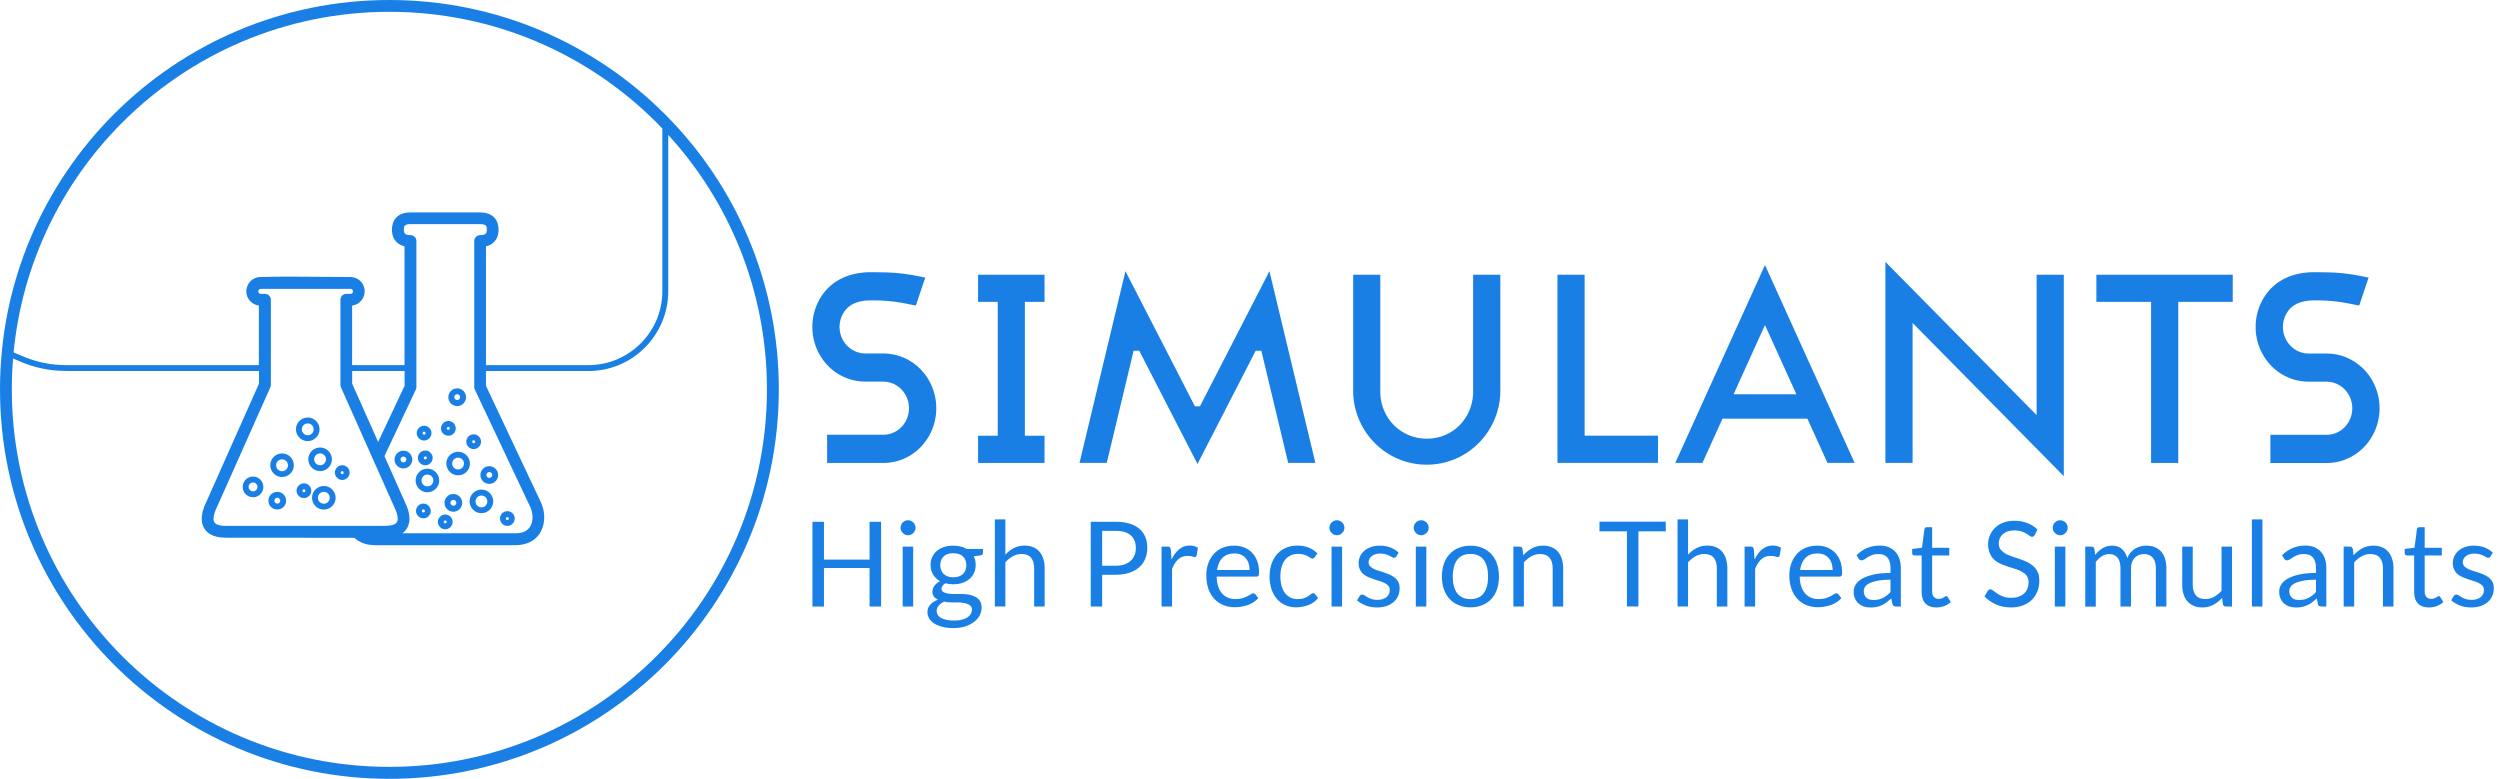 <svg width="321" height="100" viewBox="0 0 321 100" fill="none" xmlns="http://www.w3.org/2000/svg">
<path fill-rule="evenodd" clip-rule="evenodd" d="M39.241 69.044H29.044C27.223 69.044 26.373 68.361 26.047 67.466C25.744 66.639 25.971 65.698 26.244 65L33.255 49.256V47.633H8.604C7.504 47.633 6.472 47.534 5.463 47.329C4.454 47.124 3.467 46.806 2.458 46.366L1.677 46.032C1.571 47.337 1.517 48.657 1.517 49.992C1.517 63.376 6.942 75.501 15.713 84.272C24.484 93.042 36.608 98.467 49.992 98.467C63.376 98.467 75.501 93.042 84.272 84.272C93.05 75.508 98.475 63.384 98.475 50C98.475 37.405 93.672 25.941 85.804 17.322V37.398C85.804 40.22 84.651 42.777 82.8 44.636C80.941 46.495 78.384 47.64 75.561 47.64H62.398V49.537L69.454 64.499C69.719 65.068 69.879 65.743 69.879 66.419C69.879 67.041 69.75 67.671 69.454 68.232C69.15 68.816 68.672 69.309 67.989 69.628C67.489 69.863 66.889 70 66.176 70H48.164C47.534 70 46.988 69.894 46.525 69.704C46.123 69.537 45.789 69.317 45.508 69.052H39.241V69.044ZM33.24 46.882H8.604C7.542 46.882 6.563 46.791 5.615 46.593C4.659 46.396 3.725 46.093 2.754 45.675L1.745 45.243C2.86 33.756 7.989 23.437 15.713 15.721C24.492 6.95 36.608 1.517 50 1.517C63.384 1.517 75.508 6.942 84.279 15.713C84.537 15.971 84.795 16.237 85.046 16.502V37.398C85.046 40.008 83.983 42.382 82.261 44.097C80.546 45.812 78.171 46.882 75.561 46.882H62.398V31.631C62.792 31.54 63.111 31.373 63.353 31.146C63.839 30.706 64.014 30.114 64.014 29.492C64.014 28.93 63.877 28.384 63.483 27.959C63.096 27.542 62.511 27.276 61.631 27.276H52.709C51.828 27.276 51.244 27.542 50.857 27.959C50.463 28.392 50.326 28.93 50.326 29.492C50.326 30.114 50.508 30.713 50.986 31.146C51.229 31.366 51.548 31.533 51.942 31.631V46.882H45.212V39.234C45.653 39.181 46.039 38.976 46.32 38.672C46.639 38.338 46.828 37.891 46.828 37.405C46.828 36.92 46.639 36.472 46.32 36.138C46.024 35.827 45.615 35.615 45.159 35.577C45.121 35.569 45.083 35.569 45.045 35.569C43.765 35.569 42.47 35.557 41.171 35.545H41.171C38.56 35.522 35.932 35.498 33.369 35.569C32.876 35.592 32.443 35.812 32.132 36.138C31.813 36.472 31.624 36.92 31.624 37.405C31.624 37.891 31.813 38.338 32.132 38.672C32.42 38.976 32.807 39.181 33.24 39.234V46.882ZM45.22 47.64H51.95V49.537L48.551 56.745L45.22 49.264V47.64ZM50 0C63.809 0 76.305 5.599 85.357 14.643C94.408 23.687 100 36.191 100 50C100 63.809 94.401 76.305 85.357 85.357C76.313 94.401 63.809 100 50 100C36.191 100 23.695 94.401 14.643 85.357C5.599 76.313 0 63.809 0 50C0 36.191 5.599 23.695 14.643 14.643C23.687 5.599 36.191 0 50 0ZM65.144 65.63C65.402 65.63 65.645 65.736 65.812 65.91C65.986 66.085 66.093 66.32 66.093 66.578C66.093 66.836 65.986 67.079 65.812 67.246C65.637 67.42 65.402 67.526 65.144 67.526C64.879 67.526 64.643 67.42 64.477 67.246C64.302 67.071 64.196 66.836 64.196 66.578C64.196 66.32 64.302 66.077 64.477 65.91C64.643 65.736 64.886 65.63 65.144 65.63ZM65.281 66.449C65.319 66.487 65.334 66.533 65.334 66.586C65.334 66.639 65.311 66.684 65.281 66.722C65.25 66.753 65.197 66.775 65.144 66.775C65.091 66.775 65.046 66.753 65.008 66.722C64.97 66.684 64.954 66.639 64.954 66.586C64.954 66.533 64.977 66.487 65.008 66.449C65.038 66.411 65.091 66.396 65.144 66.396C65.197 66.388 65.243 66.411 65.281 66.449ZM57.17 66.062C57.428 66.062 57.671 66.168 57.838 66.343C58.012 66.517 58.118 66.753 58.118 67.011C58.118 67.276 58.012 67.511 57.838 67.678C57.663 67.853 57.428 67.959 57.17 67.959C56.912 67.959 56.669 67.853 56.502 67.678C56.328 67.504 56.221 67.269 56.221 67.011C56.221 66.753 56.328 66.51 56.502 66.343C56.677 66.168 56.912 66.062 57.17 66.062ZM57.306 66.874C57.344 66.912 57.36 66.957 57.36 67.011C57.36 67.064 57.337 67.109 57.306 67.147C57.269 67.185 57.223 67.2 57.17 67.2C57.117 67.2 57.071 67.177 57.033 67.147C56.995 67.109 56.98 67.064 56.98 67.011C56.98 66.957 57.003 66.912 57.033 66.874C57.071 66.844 57.117 66.821 57.17 66.821C57.223 66.821 57.269 66.844 57.306 66.874ZM54.363 64.659C54.621 64.659 54.863 64.765 55.03 64.939C55.205 65.114 55.311 65.349 55.311 65.607C55.311 65.873 55.205 66.108 55.03 66.275C54.856 66.449 54.621 66.555 54.363 66.555C54.097 66.555 53.862 66.449 53.695 66.275C53.52 66.1 53.414 65.865 53.414 65.607C53.414 65.349 53.52 65.106 53.695 64.939C53.862 64.765 54.097 64.659 54.363 64.659ZM54.499 65.47C54.537 65.501 54.552 65.554 54.552 65.607C54.552 65.66 54.53 65.706 54.499 65.743C54.461 65.781 54.416 65.797 54.363 65.797C54.309 65.797 54.264 65.774 54.226 65.743C54.196 65.713 54.173 65.66 54.173 65.607C54.173 65.554 54.196 65.508 54.226 65.47C54.264 65.432 54.309 65.417 54.363 65.417C54.416 65.417 54.461 65.432 54.499 65.47ZM54.605 57.845C54.863 57.845 55.106 57.951 55.273 58.126C55.448 58.3 55.554 58.536 55.554 58.794C55.554 59.052 55.448 59.294 55.273 59.461C55.099 59.636 54.863 59.742 54.605 59.742C54.34 59.742 54.105 59.636 53.938 59.461C53.763 59.287 53.657 59.052 53.657 58.794C53.657 58.536 53.763 58.293 53.938 58.126C54.105 57.951 54.347 57.845 54.605 57.845ZM54.742 58.657C54.78 58.687 54.795 58.74 54.795 58.794C54.795 58.847 54.772 58.892 54.742 58.93C54.704 58.968 54.659 58.983 54.605 58.983C54.552 58.983 54.507 58.961 54.469 58.93C54.431 58.9 54.416 58.847 54.416 58.794C54.416 58.74 54.438 58.695 54.469 58.657C54.507 58.619 54.552 58.604 54.605 58.604C54.659 58.604 54.704 58.619 54.742 58.657ZM60.819 55.766C61.077 55.766 61.32 55.873 61.487 56.047C61.662 56.221 61.768 56.457 61.768 56.715C61.768 56.973 61.662 57.215 61.487 57.382C61.313 57.557 61.077 57.663 60.819 57.663C60.554 57.663 60.319 57.557 60.152 57.382C59.977 57.208 59.871 56.973 59.871 56.715C59.871 56.457 59.977 56.214 60.152 56.047C60.319 55.873 60.554 55.766 60.819 55.766ZM60.956 56.578C60.994 56.616 61.009 56.662 61.009 56.715C61.009 56.768 60.986 56.813 60.956 56.851C60.918 56.882 60.873 56.904 60.819 56.904C60.766 56.904 60.721 56.882 60.683 56.851C60.645 56.813 60.63 56.768 60.63 56.715C60.63 56.662 60.653 56.616 60.683 56.578C60.721 56.54 60.766 56.525 60.819 56.525C60.873 56.525 60.918 56.548 60.956 56.578ZM57.572 54.052C57.83 54.052 58.073 54.158 58.24 54.332C58.414 54.507 58.52 54.742 58.52 55C58.52 55.266 58.414 55.501 58.24 55.668C58.065 55.842 57.83 55.948 57.572 55.948C57.314 55.948 57.071 55.842 56.904 55.668C56.73 55.493 56.624 55.258 56.624 55C56.624 54.742 56.73 54.499 56.904 54.332C57.071 54.158 57.306 54.052 57.572 54.052ZM57.701 54.871C57.731 54.909 57.754 54.955 57.754 55.008C57.754 55.061 57.731 55.106 57.701 55.144C57.663 55.182 57.618 55.197 57.565 55.197C57.511 55.197 57.466 55.175 57.428 55.144C57.39 55.106 57.375 55.061 57.375 55.008C57.375 54.955 57.398 54.909 57.428 54.871C57.466 54.841 57.511 54.818 57.565 54.818C57.618 54.81 57.671 54.833 57.701 54.871ZM54.454 54.666C54.712 54.666 54.955 54.772 55.121 54.947C55.296 55.121 55.402 55.357 55.402 55.614C55.402 55.88 55.296 56.115 55.121 56.282C54.947 56.457 54.712 56.563 54.454 56.563C54.188 56.563 53.953 56.457 53.786 56.282C53.611 56.108 53.505 55.873 53.505 55.614C53.505 55.357 53.611 55.114 53.786 54.947C53.953 54.772 54.188 54.666 54.454 54.666ZM54.59 55.478C54.628 55.508 54.643 55.561 54.643 55.614C54.643 55.668 54.621 55.713 54.59 55.751C54.56 55.789 54.507 55.804 54.454 55.804C54.401 55.804 54.355 55.782 54.317 55.751C54.279 55.713 54.264 55.668 54.264 55.614C54.264 55.561 54.287 55.516 54.317 55.478C54.347 55.44 54.401 55.425 54.454 55.425C54.507 55.425 54.552 55.448 54.59 55.478ZM51.798 57.868C52.109 57.868 52.398 57.997 52.602 58.202C52.807 58.407 52.936 58.695 52.936 59.006C52.936 59.317 52.807 59.605 52.602 59.81C52.398 60.015 52.109 60.144 51.798 60.144C51.487 60.144 51.199 60.015 50.994 59.81C50.789 59.605 50.66 59.317 50.66 59.006C50.66 58.695 50.789 58.407 50.994 58.202C51.199 57.997 51.48 57.868 51.798 57.868ZM52.064 58.733C52.132 58.801 52.178 58.9 52.178 58.998C52.178 59.105 52.132 59.196 52.064 59.264C51.995 59.332 51.897 59.378 51.798 59.378C51.692 59.378 51.601 59.332 51.533 59.264C51.464 59.196 51.419 59.097 51.419 58.998C51.419 58.892 51.464 58.801 51.533 58.733C51.601 58.665 51.7 58.619 51.798 58.619C51.897 58.627 51.995 58.665 52.064 58.733ZM62.822 59.856C63.133 59.856 63.422 59.985 63.627 60.19C63.831 60.395 63.961 60.683 63.961 60.994C63.961 61.305 63.831 61.593 63.627 61.798C63.422 62.003 63.133 62.132 62.822 62.132C62.511 62.132 62.223 62.003 62.018 61.798C61.813 61.593 61.684 61.305 61.684 60.994C61.684 60.683 61.813 60.395 62.018 60.19C62.223 59.977 62.511 59.856 62.822 59.856ZM63.096 60.721C63.164 60.789 63.209 60.888 63.209 60.986C63.209 61.093 63.164 61.184 63.096 61.252C63.027 61.32 62.929 61.366 62.83 61.366C62.724 61.366 62.633 61.32 62.565 61.252C62.496 61.184 62.451 61.085 62.451 60.986C62.451 60.88 62.496 60.789 62.565 60.721C62.633 60.653 62.731 60.607 62.83 60.607C62.929 60.614 63.027 60.653 63.096 60.721ZM58.209 63.429C58.52 63.429 58.809 63.558 59.014 63.763C59.218 63.968 59.347 64.256 59.347 64.567C59.347 64.879 59.218 65.167 59.014 65.372C58.809 65.577 58.52 65.706 58.209 65.706C57.898 65.706 57.61 65.577 57.405 65.372C57.2 65.167 57.071 64.879 57.071 64.567C57.071 64.256 57.2 63.968 57.405 63.763C57.61 63.551 57.898 63.429 58.209 63.429ZM58.483 64.294C58.551 64.363 58.596 64.461 58.596 64.56C58.596 64.666 58.551 64.757 58.483 64.826C58.414 64.894 58.316 64.939 58.217 64.939C58.111 64.939 58.02 64.894 57.951 64.826C57.883 64.757 57.838 64.659 57.838 64.56C57.838 64.454 57.883 64.363 57.951 64.294C58.02 64.226 58.118 64.181 58.217 64.181C58.316 64.188 58.414 64.226 58.483 64.294ZM58.703 49.863C59.014 49.863 59.302 49.992 59.507 50.197C59.712 50.402 59.841 50.69 59.841 51.002C59.841 51.313 59.712 51.601 59.507 51.806C59.302 52.011 59.014 52.14 58.703 52.14C58.392 52.14 58.103 52.011 57.898 51.806C57.694 51.601 57.565 51.313 57.565 51.002C57.565 50.69 57.694 50.402 57.898 50.197C58.103 49.992 58.384 49.863 58.703 49.863ZM58.968 50.728C59.036 50.797 59.082 50.895 59.082 50.994C59.082 51.1 59.036 51.191 58.968 51.26C58.9 51.328 58.801 51.373 58.703 51.373C58.596 51.373 58.505 51.328 58.437 51.26C58.369 51.191 58.323 51.093 58.323 50.994C58.323 50.888 58.369 50.797 58.437 50.728C58.505 50.66 58.604 50.614 58.703 50.614C58.801 50.622 58.9 50.66 58.968 50.728ZM61.813 62.86C62.231 62.86 62.61 63.027 62.883 63.308C63.156 63.581 63.331 63.961 63.331 64.378C63.331 64.795 63.164 65.174 62.883 65.448C62.61 65.721 62.231 65.895 61.813 65.895C61.396 65.895 61.017 65.728 60.743 65.448C60.47 65.174 60.296 64.795 60.296 64.378C60.296 63.961 60.463 63.581 60.743 63.308C61.017 63.035 61.396 62.86 61.813 62.86ZM62.352 63.847C62.489 63.983 62.572 64.173 62.572 64.385C62.572 64.598 62.489 64.787 62.352 64.924C62.215 65.061 62.026 65.144 61.813 65.144C61.601 65.144 61.411 65.061 61.275 64.924C61.138 64.787 61.055 64.598 61.055 64.385C61.055 64.173 61.138 63.983 61.275 63.847C61.411 63.71 61.601 63.627 61.813 63.627C62.026 63.619 62.215 63.71 62.352 63.847ZM54.879 60.175C55.296 60.175 55.675 60.341 55.948 60.622C56.221 60.895 56.396 61.275 56.396 61.692C56.396 62.109 56.229 62.489 55.948 62.762C55.675 63.035 55.296 63.209 54.879 63.209C54.461 63.209 54.082 63.042 53.809 62.762C53.536 62.489 53.361 62.109 53.361 61.692C53.361 61.275 53.528 60.895 53.809 60.622C54.082 60.349 54.461 60.175 54.879 60.175ZM55.417 61.153C55.554 61.29 55.637 61.48 55.637 61.692C55.637 61.904 55.554 62.094 55.417 62.231C55.281 62.367 55.091 62.451 54.879 62.451C54.666 62.451 54.477 62.367 54.34 62.231C54.203 62.094 54.12 61.904 54.12 61.692C54.12 61.48 54.203 61.29 54.34 61.153C54.477 61.017 54.666 60.933 54.879 60.933C55.091 60.933 55.281 61.017 55.417 61.153ZM58.824 58.005C59.241 58.005 59.621 58.172 59.894 58.452C60.167 58.725 60.341 59.105 60.341 59.522C60.341 59.939 60.175 60.319 59.894 60.592C59.621 60.865 59.241 61.032 58.824 61.032C58.407 61.032 58.027 60.865 57.754 60.584C57.481 60.311 57.306 59.932 57.306 59.514C57.306 59.097 57.473 58.718 57.754 58.445C58.027 58.179 58.407 58.005 58.824 58.005ZM59.355 58.983C59.492 59.12 59.575 59.309 59.575 59.522C59.575 59.734 59.492 59.924 59.355 60.061C59.218 60.197 59.029 60.281 58.816 60.281C58.604 60.281 58.414 60.197 58.278 60.061C58.141 59.924 58.058 59.734 58.058 59.522C58.058 59.309 58.141 59.12 58.278 58.983C58.414 58.847 58.604 58.763 58.816 58.763C59.029 58.763 59.218 58.847 59.355 58.983ZM41.578 62.398C41.995 62.398 42.375 62.565 42.648 62.845C42.921 63.118 43.096 63.498 43.096 63.915C43.096 64.332 42.929 64.712 42.648 64.985C42.375 65.258 41.995 65.432 41.578 65.432C41.161 65.432 40.782 65.266 40.508 64.985C40.235 64.712 40.061 64.332 40.061 63.915C40.061 63.498 40.228 63.118 40.508 62.845C40.789 62.572 41.161 62.398 41.578 62.398ZM42.117 63.376C42.253 63.513 42.337 63.703 42.337 63.915C42.337 64.127 42.253 64.317 42.117 64.454C41.98 64.59 41.791 64.674 41.578 64.674C41.366 64.674 41.176 64.59 41.039 64.454C40.903 64.317 40.819 64.127 40.819 63.915C40.819 63.703 40.903 63.513 41.039 63.376C41.176 63.24 41.366 63.156 41.578 63.156C41.791 63.156 41.98 63.24 42.117 63.376ZM39.021 62.056C39.279 62.056 39.522 62.162 39.689 62.337C39.863 62.511 39.97 62.747 39.97 63.005C39.97 63.27 39.863 63.505 39.689 63.672C39.514 63.847 39.279 63.953 39.021 63.953C38.763 63.953 38.52 63.847 38.353 63.672C38.179 63.498 38.073 63.263 38.073 63.005C38.073 62.747 38.179 62.504 38.353 62.337C38.528 62.162 38.763 62.056 39.021 62.056ZM39.158 62.876C39.196 62.913 39.211 62.959 39.211 63.012C39.211 63.065 39.188 63.111 39.158 63.149C39.127 63.187 39.074 63.202 39.021 63.202C38.968 63.202 38.923 63.179 38.885 63.149C38.847 63.111 38.831 63.065 38.831 63.012C38.831 62.959 38.854 62.913 38.885 62.876C38.915 62.845 38.968 62.822 39.021 62.822C39.074 62.815 39.127 62.838 39.158 62.876ZM35.599 63.149C35.91 63.149 36.199 63.278 36.404 63.483C36.608 63.687 36.737 63.976 36.737 64.287C36.737 64.598 36.608 64.886 36.404 65.091C36.199 65.296 35.91 65.425 35.599 65.425C35.288 65.425 35 65.296 34.795 65.091C34.59 64.886 34.461 64.598 34.461 64.287C34.461 63.976 34.59 63.687 34.795 63.483C35.008 63.278 35.288 63.149 35.599 63.149ZM35.873 64.021C35.941 64.09 35.986 64.188 35.986 64.287C35.986 64.393 35.941 64.484 35.873 64.552C35.804 64.621 35.706 64.666 35.607 64.666C35.501 64.666 35.41 64.621 35.341 64.552C35.273 64.484 35.228 64.385 35.228 64.287C35.228 64.181 35.273 64.09 35.341 64.021C35.41 63.953 35.508 63.907 35.607 63.907C35.706 63.907 35.804 63.953 35.873 64.021ZM32.489 61.191C32.853 61.191 33.187 61.343 33.429 61.578C33.672 61.821 33.816 62.155 33.816 62.519C33.816 62.883 33.665 63.217 33.429 63.46C33.187 63.703 32.86 63.847 32.489 63.847C32.124 63.847 31.791 63.695 31.548 63.46C31.305 63.217 31.161 62.891 31.161 62.519C31.161 62.155 31.313 61.821 31.548 61.578L31.57 61.555C31.813 61.328 32.132 61.191 32.489 61.191ZM32.891 62.117C32.989 62.215 33.058 62.36 33.058 62.519C33.058 62.678 32.997 62.822 32.891 62.921C32.785 63.027 32.648 63.088 32.489 63.088C32.329 63.088 32.193 63.027 32.087 62.921C31.98 62.815 31.92 62.678 31.92 62.519C31.92 62.36 31.98 62.223 32.087 62.117L32.102 62.102C32.2 62.011 32.337 61.95 32.489 61.95C32.648 61.95 32.785 62.011 32.891 62.117ZM36.214 58.217C36.631 58.217 37.011 58.384 37.284 58.665C37.557 58.938 37.731 59.317 37.731 59.734C37.731 60.152 37.565 60.531 37.284 60.804C37.011 61.077 36.631 61.252 36.214 61.252C35.797 61.252 35.417 61.085 35.144 60.804C34.871 60.531 34.697 60.152 34.697 59.734C34.697 59.317 34.863 58.938 35.144 58.665C35.417 58.392 35.797 58.217 36.214 58.217ZM36.753 59.203C36.889 59.34 36.973 59.53 36.973 59.742C36.973 59.955 36.889 60.144 36.753 60.281C36.616 60.417 36.426 60.501 36.214 60.501C36.002 60.501 35.812 60.417 35.675 60.281C35.539 60.144 35.455 59.955 35.455 59.742C35.455 59.53 35.539 59.34 35.675 59.203C35.812 59.067 36.002 58.983 36.214 58.983C36.426 58.976 36.616 59.067 36.753 59.203ZM41.1 57.458C41.517 57.458 41.897 57.625 42.17 57.906C42.443 58.179 42.618 58.558 42.618 58.976C42.618 59.393 42.451 59.772 42.17 60.045C41.897 60.319 41.517 60.493 41.1 60.493C40.683 60.493 40.303 60.326 40.03 60.045C39.757 59.772 39.583 59.393 39.583 58.976C39.583 58.558 39.75 58.179 40.03 57.906C40.303 57.625 40.683 57.458 41.1 57.458ZM41.639 58.437C41.775 58.574 41.859 58.763 41.859 58.976C41.859 59.188 41.775 59.378 41.639 59.514C41.502 59.651 41.313 59.734 41.1 59.734C40.888 59.734 40.698 59.651 40.561 59.514C40.425 59.378 40.341 59.188 40.341 58.976C40.341 58.763 40.425 58.574 40.561 58.437C40.698 58.3 40.888 58.217 41.1 58.217C41.313 58.217 41.502 58.3 41.639 58.437ZM39.514 53.604C39.932 53.604 40.311 53.771 40.584 54.052C40.857 54.325 41.032 54.704 41.032 55.121C41.032 55.539 40.865 55.918 40.584 56.191C40.311 56.464 39.932 56.639 39.514 56.639C39.097 56.639 38.718 56.472 38.445 56.191C38.172 55.918 37.997 55.539 37.997 55.121C37.997 54.704 38.164 54.325 38.445 54.052C38.718 53.778 39.097 53.604 39.514 53.604ZM40.053 54.59C40.19 54.727 40.273 54.916 40.273 55.129C40.273 55.341 40.19 55.531 40.053 55.668C39.916 55.804 39.727 55.888 39.514 55.888C39.302 55.888 39.112 55.804 38.976 55.668C38.839 55.531 38.756 55.341 38.756 55.129C38.756 54.916 38.839 54.727 38.976 54.59C39.112 54.454 39.302 54.37 39.514 54.37C39.727 54.363 39.916 54.454 40.053 54.59ZM43.945 59.734C44.203 59.734 44.446 59.841 44.613 60.015C44.788 60.19 44.894 60.425 44.894 60.683C44.894 60.948 44.788 61.184 44.613 61.35C44.438 61.525 44.203 61.631 43.945 61.631C43.68 61.631 43.445 61.525 43.278 61.35C43.103 61.176 42.997 60.941 42.997 60.683C42.997 60.425 43.103 60.182 43.278 60.015C43.445 59.841 43.68 59.734 43.945 59.734ZM44.074 60.554C44.105 60.592 44.127 60.637 44.127 60.69C44.127 60.743 44.105 60.789 44.074 60.827C44.036 60.865 43.991 60.88 43.938 60.88C43.885 60.88 43.839 60.857 43.801 60.827C43.763 60.797 43.748 60.743 43.748 60.69C43.748 60.637 43.771 60.592 43.801 60.554C43.839 60.523 43.885 60.501 43.938 60.501C43.998 60.493 44.044 60.516 44.074 60.554ZM49.363 58.566L53.369 50.076C53.429 49.97 53.467 49.841 53.467 49.704V30.948C53.467 30.531 53.126 30.19 52.709 30.19C52.344 30.19 52.124 30.121 52.011 30.015C51.897 29.909 51.851 29.712 51.851 29.484C51.851 29.264 51.882 29.074 51.98 28.968C52.087 28.854 52.306 28.778 52.716 28.778H61.646C62.048 28.778 62.276 28.854 62.382 28.968C62.473 29.067 62.511 29.264 62.511 29.484C62.511 29.712 62.466 29.909 62.352 30.015C62.231 30.121 62.011 30.19 61.654 30.19C61.237 30.19 60.895 30.531 60.895 30.948V49.697C60.895 49.803 60.918 49.916 60.971 50.023L68.103 65.136C68.278 65.508 68.376 65.956 68.376 66.411C68.376 66.806 68.3 67.193 68.126 67.519C67.967 67.822 67.716 68.08 67.36 68.247C67.056 68.391 66.677 68.475 66.199 68.475H51.669C52.048 68.202 52.284 67.86 52.428 67.466C52.731 66.639 52.504 65.698 52.231 65L49.363 58.566ZM29.044 67.526C28.02 67.526 27.595 67.276 27.473 66.95C27.329 66.563 27.481 65.994 27.655 65.561L34.712 49.727C34.757 49.628 34.78 49.522 34.78 49.416V38.49C34.78 38.073 34.438 37.731 34.021 37.731H33.437C33.361 37.724 33.3 37.686 33.247 37.633C33.194 37.58 33.164 37.496 33.164 37.413C33.164 37.322 33.194 37.246 33.247 37.193C33.3 37.14 33.361 37.102 33.437 37.094H45.053C45.129 37.102 45.19 37.14 45.243 37.193C45.296 37.246 45.326 37.329 45.326 37.413C45.326 37.504 45.296 37.58 45.243 37.633C45.19 37.686 45.129 37.724 45.053 37.731H44.469C44.052 37.731 43.71 38.073 43.71 38.49V49.416C43.71 49.545 43.74 49.674 43.801 49.78L50.827 65.554C51.002 65.994 51.153 66.555 51.009 66.942C50.888 67.269 50.463 67.519 49.438 67.519H29.044V67.526ZM177.231 35.273V50.524C177.352 53.725 179.863 56.328 183.209 56.328C186.555 56.328 189.029 53.725 189.15 50.524V35.273H192.64V50.524C192.443 55.531 188.369 59.666 183.194 59.666C178.02 59.666 173.945 55.531 173.748 50.524V35.273H177.231ZM230.652 50.622L226.624 41.73L222.595 50.622H230.652ZM203.467 35.273V55.941H212.891V59.431H199.977V35.273H203.467ZM242.086 33.627L261.502 53.3V35.273H264.992V61.138L245.577 41.464V59.431H242.086V33.627ZM226.624 34.029L238.133 59.431H234.643L232.071 53.756H221.168L218.596 59.431H215.106L226.624 34.029ZM279.689 38.763V59.439H276.199V38.763H269.173V35.273H286.684V38.763H279.689ZM297.177 34.947C300.038 34.947 301.434 35.061 304.127 35.645L302.921 39.234C300.554 38.748 299.476 38.566 297.17 38.566C295.235 38.566 294.15 39.219 293.566 40.273C292.974 41.328 292.974 42.633 293.566 43.687C294.158 44.742 295.243 45.395 296.419 45.395H298.771C301.183 45.402 303.422 46.737 304.628 48.907C305.842 51.085 305.842 53.763 304.628 55.941C303.46 58.042 301.328 59.363 298.998 59.446H291.517V55.827H298.915C300.023 55.766 301.039 55.129 301.593 54.127C302.185 53.073 302.185 51.768 301.593 50.713C301.001 49.659 299.916 49.006 298.74 49.006H296.388C293.968 48.998 291.737 47.663 290.531 45.493C289.977 44.499 289.674 43.399 289.628 42.291V41.669C289.674 40.562 289.977 39.461 290.531 38.467C291.745 36.282 293.991 34.947 297.177 34.947ZM144.507 34.818L153.429 52.17H154.074L162.997 34.818L168.892 59.431H165.402L161.957 45.038H161.229L153.756 59.575L146.282 45.038H145.554L142.109 59.431H138.611L144.507 34.818ZM131.593 38.763V55.948H134.12V59.439H125.584V55.948H128.111V38.763H125.584V35.273H134.12V38.763H131.593ZM111.1 45.387H113.452C115.865 45.395 118.103 46.73 119.31 48.9C120.523 51.077 120.523 53.756 119.31 55.933C118.141 58.035 116.009 59.355 113.68 59.439H106.199V55.819H113.596C114.704 55.759 115.721 55.121 116.275 54.12C116.866 53.065 116.866 51.76 116.275 50.706C115.683 49.651 114.598 48.998 113.422 48.998H111.07C108.649 48.991 106.419 47.656 105.212 45.486C104.659 44.492 104.355 43.392 104.31 42.284V41.662C104.355 40.554 104.659 39.454 105.212 38.46C106.426 36.282 108.672 34.947 111.851 34.947C114.712 34.947 116.108 35.061 118.801 35.645L117.595 39.234C115.228 38.748 114.15 38.566 111.844 38.566C109.909 38.566 108.824 39.219 108.24 40.273C107.648 41.328 107.648 42.633 108.24 43.687C108.832 44.734 109.924 45.387 111.1 45.387ZM111.654 77.876H113.133V66.995H111.654V71.851H105.797V66.995H104.317V77.876H105.797V72.929H111.654V77.876ZM267.746 70.182V77.876V77.891H269.097V72.155C269.34 71.844 269.598 71.601 269.886 71.419C270.167 71.237 270.478 71.146 270.812 71.146C271.29 71.146 271.646 71.297 271.897 71.601C272.147 71.904 272.268 72.367 272.268 72.982V77.883H273.619V72.982C273.619 72.678 273.665 72.405 273.756 72.177C273.839 71.942 273.96 71.753 274.112 71.601C274.264 71.449 274.446 71.335 274.643 71.259C274.841 71.176 275.053 71.138 275.273 71.138C275.774 71.138 276.153 71.297 276.419 71.608C276.684 71.919 276.813 72.382 276.813 72.982V77.883H278.164V72.982C278.164 72.511 278.103 72.102 277.989 71.737C277.875 71.373 277.709 71.07 277.489 70.819C277.268 70.576 277.003 70.387 276.684 70.258C276.366 70.129 276.001 70.061 275.599 70.061C275.349 70.061 275.099 70.091 274.856 70.152C274.605 70.212 274.378 70.311 274.158 70.44C273.945 70.569 273.748 70.736 273.573 70.941C273.399 71.138 273.255 71.381 273.149 71.662C273.012 71.168 272.777 70.781 272.458 70.493C272.132 70.205 271.715 70.061 271.191 70.061C270.728 70.061 270.319 70.174 269.97 70.394C269.613 70.615 269.294 70.903 269.014 71.252L268.915 70.463C268.862 70.273 268.74 70.182 268.551 70.182H267.746ZM281.548 75.091V70.182H280.197V75.091C280.197 75.523 280.258 75.925 280.364 76.282C280.47 76.639 280.63 76.95 280.85 77.2C281.07 77.451 281.343 77.648 281.661 77.784C281.98 77.929 282.352 77.997 282.769 77.997C283.308 77.997 283.778 77.883 284.196 77.655C284.613 77.435 284.985 77.139 285.319 76.768L285.425 77.595C285.478 77.784 285.599 77.876 285.789 77.876H286.593V70.182H285.243V75.857C284.947 76.191 284.628 76.449 284.279 76.639C283.93 76.828 283.558 76.919 283.164 76.919C282.625 76.919 282.215 76.76 281.95 76.442C281.684 76.123 281.548 75.675 281.548 75.091ZM290.493 77.876V66.692H289.143V77.876H290.493ZM298.103 77.876H298.702V72.959C298.702 72.526 298.642 72.132 298.528 71.775C298.414 71.419 298.24 71.108 298.012 70.857C297.784 70.607 297.504 70.41 297.17 70.265C296.836 70.121 296.457 70.053 296.024 70.053C295.425 70.053 294.886 70.152 294.393 70.356C293.9 70.561 293.445 70.872 293.02 71.282L293.262 71.707C293.308 71.775 293.361 71.836 293.429 71.882C293.498 71.927 293.573 71.95 293.665 71.95C293.786 71.95 293.9 71.904 294.021 71.821C294.143 71.737 294.279 71.646 294.446 71.54C294.613 71.434 294.803 71.343 295.03 71.259C295.25 71.176 295.531 71.138 295.857 71.138C296.358 71.138 296.737 71.29 296.995 71.601C297.246 71.904 297.375 72.359 297.375 72.959V73.566C296.502 73.566 295.766 73.642 295.167 73.778C294.567 73.922 294.082 74.097 293.71 74.317C293.338 74.537 293.065 74.787 292.898 75.068C292.731 75.349 292.648 75.645 292.648 75.948C292.648 76.297 292.709 76.601 292.822 76.859C292.936 77.117 293.088 77.329 293.278 77.496C293.475 77.663 293.702 77.792 293.96 77.876C294.218 77.959 294.499 78.004 294.795 78.004C295.091 78.004 295.357 77.982 295.599 77.929C295.835 77.876 296.062 77.8 296.275 77.701C296.487 77.602 296.692 77.481 296.882 77.337C297.071 77.193 297.268 77.026 297.473 76.844L297.625 77.557C297.648 77.686 297.701 77.777 297.784 77.815C297.868 77.853 297.974 77.876 298.103 77.876ZM295.85 76.973C295.652 77.018 295.432 77.041 295.197 77.041C295.015 77.041 294.856 77.018 294.704 76.98C294.552 76.935 294.423 76.866 294.309 76.775C294.196 76.677 294.112 76.555 294.044 76.411C293.976 76.267 293.945 76.093 293.945 75.888C293.945 75.675 294.014 75.486 294.135 75.311C294.256 75.136 294.454 74.992 294.727 74.863C295 74.734 295.357 74.628 295.789 74.552C296.221 74.469 296.753 74.431 297.375 74.431V76.024C297.223 76.183 297.071 76.328 296.912 76.449C296.753 76.578 296.586 76.684 296.411 76.768C296.237 76.859 296.047 76.927 295.85 76.973ZM300.926 70.182V77.876H302.276V72.208C302.572 71.882 302.891 71.616 303.24 71.426C303.581 71.237 303.953 71.138 304.355 71.138C304.901 71.138 305.311 71.305 305.577 71.624C305.842 71.95 305.971 72.397 305.971 72.982V77.883H307.322V72.982C307.322 72.549 307.268 72.147 307.155 71.79C307.048 71.426 306.882 71.123 306.669 70.865C306.457 70.607 306.184 70.41 305.865 70.273C305.539 70.129 305.167 70.061 304.75 70.061C304.211 70.061 303.733 70.174 303.323 70.402C302.906 70.63 302.534 70.925 302.2 71.297L302.094 70.463C302.041 70.273 301.919 70.182 301.73 70.182H300.926ZM310.47 77.489C310.797 77.83 311.259 77.997 311.866 77.997C312.215 77.997 312.557 77.936 312.883 77.822C313.209 77.693 313.49 77.526 313.725 77.314L313.331 76.662C313.278 76.578 313.209 76.532 313.141 76.532C313.103 76.532 313.058 76.548 313.004 76.586C312.951 76.624 312.883 76.669 312.807 76.715C312.731 76.76 312.648 76.798 312.542 76.836C312.435 76.874 312.314 76.897 312.17 76.897C311.919 76.897 311.722 76.821 311.563 76.662C311.404 76.502 311.328 76.267 311.328 75.941V71.32H313.528V70.341H311.328V67.693H310.645C310.561 67.693 310.485 67.716 310.432 67.762C310.379 67.815 310.341 67.876 310.334 67.951L310.023 70.326L308.763 70.486V71.024C308.763 71.123 308.794 71.199 308.847 71.244C308.9 71.297 308.968 71.32 309.052 71.32H309.977V76.024C309.977 76.662 310.144 77.147 310.47 77.489ZM319.492 71.624C319.621 71.624 319.712 71.57 319.772 71.457L320.076 70.963C319.787 70.683 319.438 70.463 319.036 70.303C318.634 70.144 318.179 70.061 317.671 70.061C317.238 70.061 316.851 70.121 316.51 70.243C316.168 70.364 315.888 70.531 315.652 70.736C315.417 70.941 315.243 71.176 315.121 71.449C315 71.722 314.939 72.003 314.939 72.299C314.939 72.633 315 72.913 315.114 73.141C315.228 73.376 315.372 73.566 315.561 73.725C315.751 73.877 315.963 74.006 316.206 74.112C316.449 74.218 316.692 74.309 316.942 74.393C317.193 74.469 317.435 74.545 317.678 74.621C317.913 74.689 318.126 74.78 318.316 74.879C318.505 74.977 318.657 75.099 318.771 75.235C318.885 75.372 318.938 75.546 318.938 75.759C318.938 75.925 318.907 76.093 318.847 76.244C318.778 76.396 318.68 76.532 318.551 76.646C318.422 76.76 318.255 76.851 318.058 76.919C317.86 76.988 317.633 77.026 317.367 77.026C317.064 77.026 316.806 76.988 316.601 76.919C316.396 76.851 316.221 76.768 316.077 76.684C315.933 76.601 315.804 76.517 315.706 76.449C315.607 76.381 315.508 76.343 315.417 76.343C315.326 76.343 315.25 76.358 315.197 76.396C315.144 76.434 315.091 76.479 315.053 76.548L314.734 77.079C315.038 77.344 315.41 77.564 315.842 77.739C316.275 77.913 316.76 77.997 317.299 77.997C317.769 77.997 318.187 77.936 318.543 77.807C318.9 77.678 319.203 77.504 319.454 77.284C319.704 77.064 319.886 76.806 320.015 76.502C320.144 76.206 320.205 75.88 320.205 75.523C320.205 75.212 320.152 74.947 320.038 74.727C319.924 74.507 319.772 74.325 319.583 74.173C319.393 74.021 319.18 73.892 318.945 73.793C318.71 73.687 318.467 73.596 318.217 73.513C318.063 73.462 317.91 73.413 317.759 73.366C317.665 73.336 317.572 73.307 317.481 73.278C317.246 73.209 317.033 73.126 316.844 73.027C316.661 72.929 316.51 72.815 316.396 72.686C316.282 72.557 316.221 72.39 316.221 72.193C316.221 72.033 316.259 71.889 316.328 71.752C316.396 71.624 316.495 71.502 316.624 71.403C316.753 71.297 316.904 71.221 317.086 71.161C317.268 71.108 317.473 71.077 317.701 71.077C317.966 71.077 318.194 71.1 318.384 71.161C318.581 71.221 318.748 71.282 318.885 71.35C318.974 71.395 319.054 71.44 319.127 71.481C319.164 71.502 319.2 71.522 319.234 71.54C319.332 71.593 319.416 71.624 319.492 71.624ZM117.253 77.876V70.182H115.903V77.876H117.253ZM117.481 68.133C117.534 68.02 117.557 67.898 117.557 67.769C117.557 67.64 117.526 67.511 117.481 67.39C117.428 67.269 117.36 67.17 117.269 67.079C117.177 66.995 117.071 66.927 116.957 66.874C116.844 66.821 116.715 66.798 116.586 66.798C116.457 66.798 116.335 66.821 116.221 66.874C116.108 66.919 116.009 66.988 115.918 67.079C115.827 67.17 115.759 67.269 115.706 67.39C115.652 67.511 115.63 67.64 115.63 67.769C115.63 67.898 115.652 68.02 115.706 68.133C115.759 68.247 115.827 68.346 115.918 68.437C116.009 68.528 116.108 68.596 116.221 68.649C116.335 68.703 116.457 68.725 116.586 68.725C116.715 68.725 116.844 68.703 116.957 68.649C117.079 68.596 117.177 68.528 117.269 68.437C117.36 68.346 117.428 68.247 117.481 68.133ZM123.338 70.167C123.042 70.099 122.731 70.061 122.398 70.061C121.973 70.061 121.586 70.121 121.229 70.228C120.872 70.349 120.561 70.516 120.303 70.728C120.045 70.941 119.848 71.206 119.704 71.51C119.56 71.821 119.484 72.155 119.484 72.534C119.484 73.004 119.598 73.414 119.81 73.771C120.023 74.127 120.319 74.408 120.698 74.621C120.539 74.704 120.394 74.795 120.273 74.901C120.152 75.007 120.053 75.121 119.97 75.235C119.886 75.349 119.818 75.47 119.78 75.584C119.742 75.698 119.719 75.819 119.719 75.925C119.719 76.206 119.788 76.434 119.916 76.601C120.045 76.768 120.212 76.904 120.432 77.003C120.015 77.162 119.689 77.375 119.446 77.64C119.203 77.906 119.082 78.225 119.082 78.604C119.082 78.877 119.158 79.135 119.294 79.378C119.431 79.628 119.636 79.841 119.916 80.03C120.197 80.22 120.546 80.364 120.971 80.478C121.388 80.592 121.882 80.645 122.443 80.645C123.005 80.645 123.505 80.569 123.953 80.425C124.401 80.281 124.772 80.083 125.083 79.841C125.394 79.598 125.63 79.317 125.797 79.006C125.956 78.695 126.039 78.376 126.039 78.042C126.039 77.678 125.964 77.39 125.819 77.162C125.675 76.935 125.478 76.76 125.235 76.631C124.992 76.502 124.719 76.411 124.408 76.35C124.105 76.297 123.786 76.267 123.467 76.267H122.519C122.208 76.267 121.935 76.252 121.692 76.206C121.449 76.168 121.252 76.1 121.108 76.001C120.964 75.91 120.888 75.766 120.888 75.576C120.888 75.463 120.933 75.349 121.017 75.228C121.1 75.106 121.221 75 121.381 74.894C121.699 74.977 122.041 75.023 122.398 75.023C122.822 75.023 123.209 74.962 123.558 74.848C123.907 74.734 124.211 74.567 124.469 74.347C124.727 74.127 124.924 73.862 125.068 73.558C125.212 73.247 125.281 72.906 125.281 72.534C125.281 72.132 125.197 71.76 125.023 71.434L125.895 71.312C126.108 71.267 126.214 71.161 126.214 70.994V70.493H124.127C123.892 70.349 123.627 70.243 123.338 70.167ZM124.636 77.807C124.742 77.921 124.795 78.08 124.795 78.278C124.795 78.482 124.742 78.665 124.636 78.854C124.53 79.021 124.378 79.173 124.181 79.294C123.976 79.423 123.733 79.514 123.445 79.583C123.156 79.651 122.83 79.681 122.466 79.681C122.094 79.681 121.768 79.643 121.495 79.583C121.214 79.522 120.986 79.431 120.804 79.325C120.622 79.218 120.493 79.089 120.402 78.938C120.311 78.786 120.266 78.627 120.266 78.452C120.266 78.179 120.357 77.944 120.539 77.746C120.713 77.549 120.948 77.382 121.237 77.246C121.487 77.314 121.745 77.344 122.018 77.344H122.822C123.088 77.344 123.338 77.359 123.574 77.39C123.809 77.42 124.021 77.473 124.203 77.534C124.385 77.595 124.53 77.686 124.636 77.807ZM123.126 74.014C122.913 74.089 122.671 74.127 122.398 74.127C122.132 74.127 121.889 74.089 121.684 74.014C121.479 73.938 121.305 73.832 121.161 73.695C121.024 73.551 120.918 73.391 120.842 73.202C120.766 73.012 120.728 72.8 120.728 72.572C120.728 72.102 120.872 71.73 121.161 71.449C121.442 71.168 121.859 71.032 122.398 71.032C122.944 71.032 123.361 71.168 123.649 71.449C123.93 71.73 124.074 72.102 124.074 72.572C124.074 72.8 124.036 73.012 123.968 73.202C123.9 73.391 123.794 73.558 123.649 73.695C123.513 73.832 123.338 73.938 123.126 74.014ZM127.739 66.692V77.868H129.089V72.2C129.385 71.874 129.704 71.608 130.053 71.419C130.394 71.229 130.766 71.13 131.168 71.13C131.715 71.13 132.124 71.297 132.39 71.616C132.655 71.942 132.784 72.39 132.784 72.974V77.876H134.135V72.974C134.135 72.542 134.082 72.139 133.968 71.783C133.862 71.419 133.695 71.115 133.482 70.857C133.27 70.599 132.997 70.402 132.678 70.265C132.352 70.121 131.98 70.053 131.563 70.053C131.039 70.053 130.584 70.159 130.182 70.372C129.78 70.584 129.416 70.865 129.089 71.214V66.692H127.739ZM141.517 77.876V73.809V73.801H143.262C143.915 73.801 144.492 73.71 145 73.543C145.508 73.376 145.933 73.141 146.275 72.838C146.616 72.534 146.874 72.17 147.048 71.752C147.223 71.335 147.314 70.872 147.314 70.364C147.314 69.856 147.238 69.393 147.071 68.976C146.904 68.566 146.654 68.209 146.32 67.913C145.986 67.625 145.569 67.397 145.061 67.238C144.552 67.079 143.953 66.995 143.262 66.995H140.053V77.876H141.517ZM143.262 72.64H141.517V68.164H143.262C144.127 68.164 144.78 68.361 145.205 68.748C145.63 69.135 145.842 69.681 145.842 70.372C145.842 70.706 145.789 71.009 145.675 71.29C145.561 71.563 145.402 71.806 145.182 72.003C144.97 72.208 144.696 72.359 144.378 72.473C144.052 72.587 143.68 72.64 143.262 72.64ZM149.143 70.182V77.876H150.493V73.05C150.706 72.504 150.971 72.094 151.29 71.806C151.601 71.525 151.995 71.381 152.466 71.381C152.731 71.381 152.936 71.403 153.08 71.449C153.225 71.502 153.338 71.525 153.407 71.525C153.528 71.525 153.604 71.464 153.642 71.335L153.816 70.326C153.672 70.243 153.513 70.174 153.338 70.121C153.164 70.068 152.974 70.045 152.762 70.045C152.246 70.045 151.791 70.205 151.404 70.523C151.017 70.842 150.69 71.282 150.425 71.851L150.334 70.576C150.311 70.432 150.273 70.334 150.22 70.273C150.167 70.212 150.061 70.182 149.916 70.182H149.143ZM159.75 70.296C159.363 70.136 158.938 70.061 158.475 70.061C157.913 70.061 157.413 70.159 156.973 70.334C156.525 70.531 156.153 70.797 155.842 71.138C155.539 71.479 155.303 71.889 155.137 72.352C154.97 72.815 154.886 73.316 154.886 73.854C154.886 74.514 154.977 75.106 155.159 75.615C155.341 76.13 155.599 76.555 155.926 76.904C156.252 77.253 156.639 77.511 157.086 77.693C157.534 77.876 158.02 77.966 158.551 77.966C158.831 77.966 159.112 77.944 159.393 77.898C159.681 77.853 159.954 77.777 160.22 77.686C160.486 77.595 160.728 77.473 160.964 77.322C161.199 77.17 161.396 76.995 161.563 76.798L161.184 76.305C161.123 76.221 161.039 76.176 160.926 76.176C160.842 76.176 160.743 76.214 160.622 76.297C160.501 76.373 160.349 76.457 160.174 76.548C160 76.639 159.787 76.73 159.545 76.806C159.294 76.889 159.006 76.927 158.665 76.927C158.3 76.927 157.974 76.866 157.678 76.745C157.382 76.624 157.132 76.449 156.92 76.206C156.707 75.963 156.54 75.668 156.419 75.303C156.297 74.947 156.229 74.522 156.221 74.036H161.335C161.464 74.036 161.548 73.998 161.593 73.93C161.639 73.862 161.662 73.718 161.662 73.505C161.662 72.959 161.586 72.466 161.426 72.041C161.267 71.616 161.039 71.252 160.759 70.963C160.478 70.675 160.137 70.448 159.75 70.296ZM156.965 71.624C157.337 71.252 157.853 71.062 158.505 71.062C158.809 71.062 159.089 71.115 159.332 71.214C159.567 71.32 159.772 71.464 159.939 71.654C160.106 71.844 160.235 72.071 160.319 72.329C160.402 72.587 160.448 72.876 160.448 73.186H156.267C156.358 72.519 156.593 71.995 156.965 71.624ZM168.68 71.677C168.718 71.646 168.763 71.601 168.801 71.548L169.158 71.055C168.839 70.736 168.475 70.493 168.058 70.319C167.64 70.144 167.17 70.053 166.631 70.053C166.047 70.053 165.531 70.152 165.083 70.349C164.636 70.546 164.256 70.827 163.953 71.176C163.649 71.532 163.414 71.95 163.255 72.435C163.096 72.921 163.012 73.452 163.012 74.021C163.012 74.651 163.103 75.205 163.278 75.698C163.452 76.191 163.687 76.608 163.991 76.942C164.294 77.284 164.659 77.542 165.068 77.716C165.478 77.891 165.926 77.982 166.404 77.982C166.957 77.982 167.489 77.883 167.989 77.693C168.49 77.504 168.907 77.2 169.241 76.79L168.862 76.297C168.809 76.214 168.718 76.168 168.604 76.168C168.513 76.168 168.422 76.206 168.331 76.282C168.24 76.366 168.126 76.449 167.982 76.548C167.838 76.639 167.663 76.73 167.451 76.806C167.238 76.889 166.965 76.927 166.639 76.927C166.297 76.927 165.986 76.859 165.713 76.73C165.432 76.601 165.197 76.411 165.008 76.168C164.818 75.925 164.666 75.622 164.56 75.258C164.454 74.901 164.401 74.484 164.401 74.021C164.401 73.573 164.454 73.171 164.552 72.815C164.651 72.458 164.795 72.147 164.992 71.897C165.182 71.646 165.425 71.457 165.713 71.32C166.001 71.183 166.335 71.115 166.707 71.115C166.995 71.115 167.231 71.153 167.428 71.214C167.618 71.275 167.784 71.343 167.921 71.419C168.058 71.495 168.171 71.57 168.262 71.631C168.346 71.692 168.429 71.722 168.505 71.722C168.581 71.722 168.642 71.707 168.68 71.677ZM172.322 77.876V70.182H170.971V77.876H172.322ZM172.549 68.133C172.602 68.02 172.625 67.898 172.625 67.769C172.625 67.64 172.602 67.511 172.549 67.39C172.496 67.269 172.428 67.17 172.337 67.079C172.246 66.995 172.14 66.927 172.026 66.874C171.912 66.821 171.783 66.798 171.654 66.798C171.525 66.798 171.404 66.821 171.29 66.874C171.176 66.919 171.077 66.988 170.986 67.079C170.895 67.17 170.827 67.269 170.774 67.39C170.721 67.511 170.698 67.64 170.698 67.769C170.698 67.898 170.721 68.02 170.774 68.133C170.827 68.247 170.895 68.346 170.986 68.437C171.077 68.528 171.176 68.596 171.29 68.649C171.404 68.703 171.525 68.725 171.654 68.725C171.783 68.725 171.912 68.703 172.026 68.649C172.147 68.596 172.246 68.528 172.337 68.437C172.428 68.346 172.496 68.247 172.549 68.133ZM178.998 71.624C179.127 71.624 179.218 71.57 179.279 71.457L179.583 70.963C179.294 70.683 178.945 70.463 178.543 70.303C178.141 70.144 177.686 70.061 177.177 70.061C176.745 70.061 176.358 70.121 176.017 70.243C175.675 70.364 175.394 70.531 175.159 70.736C174.924 70.941 174.75 71.176 174.628 71.449C174.507 71.722 174.446 72.003 174.446 72.299C174.446 72.633 174.507 72.913 174.621 73.141C174.734 73.376 174.879 73.566 175.068 73.725C175.258 73.877 175.47 74.006 175.713 74.112C175.956 74.218 176.199 74.309 176.449 74.393C176.555 74.425 176.66 74.458 176.765 74.491C176.908 74.537 177.049 74.581 177.185 74.621C177.42 74.689 177.633 74.78 177.822 74.879C178.012 74.977 178.164 75.099 178.278 75.235C178.391 75.372 178.445 75.546 178.445 75.759C178.445 75.925 178.414 76.093 178.354 76.244C178.285 76.396 178.187 76.532 178.058 76.646C177.929 76.76 177.762 76.851 177.564 76.919C177.367 76.988 177.14 77.026 176.874 77.026C176.57 77.026 176.313 76.988 176.108 76.919C175.903 76.851 175.728 76.768 175.584 76.684C175.44 76.601 175.311 76.517 175.212 76.449C175.114 76.381 175.015 76.343 174.924 76.343C174.833 76.343 174.757 76.358 174.704 76.396C174.651 76.434 174.598 76.479 174.56 76.548L174.241 77.079C174.545 77.344 174.916 77.564 175.349 77.739C175.781 77.913 176.267 77.997 176.806 77.997C177.276 77.997 177.693 77.936 178.05 77.807C178.407 77.678 178.71 77.504 178.96 77.284C179.211 77.064 179.393 76.806 179.522 76.502C179.651 76.206 179.712 75.88 179.712 75.523C179.712 75.212 179.658 74.947 179.545 74.727C179.431 74.507 179.279 74.325 179.089 74.173C178.9 74.021 178.687 73.892 178.452 73.793C178.217 73.687 177.974 73.596 177.724 73.513C177.57 73.462 177.417 73.413 177.266 73.366C177.172 73.336 177.079 73.307 176.988 73.278C176.753 73.209 176.54 73.126 176.35 73.027C176.168 72.929 176.017 72.815 175.903 72.686C175.789 72.557 175.728 72.39 175.728 72.193C175.728 72.033 175.766 71.889 175.835 71.752C175.903 71.624 176.001 71.502 176.13 71.403C176.259 71.297 176.411 71.221 176.593 71.161C176.775 71.108 176.98 71.077 177.208 71.077C177.473 71.077 177.701 71.1 177.891 71.161C178.088 71.221 178.255 71.282 178.391 71.35C178.481 71.395 178.561 71.44 178.634 71.481C178.671 71.502 178.707 71.522 178.74 71.54C178.839 71.593 178.923 71.624 178.998 71.624ZM183.141 77.876V70.182H181.791V77.876H183.141ZM183.369 68.133C183.422 68.02 183.445 67.898 183.445 67.769C183.445 67.64 183.422 67.511 183.369 67.39C183.316 67.269 183.247 67.17 183.156 67.079C183.065 66.995 182.959 66.927 182.845 66.874C182.731 66.821 182.602 66.798 182.473 66.798C182.344 66.798 182.223 66.821 182.109 66.874C181.995 66.919 181.897 66.988 181.806 67.079C181.715 67.17 181.646 67.269 181.593 67.39C181.54 67.511 181.517 67.64 181.517 67.769C181.517 67.898 181.54 68.02 181.593 68.133C181.646 68.247 181.715 68.346 181.806 68.437C181.897 68.528 181.995 68.596 182.109 68.649C182.223 68.703 182.344 68.725 182.473 68.725C182.602 68.725 182.731 68.703 182.845 68.649C182.967 68.596 183.065 68.528 183.156 68.437C183.247 68.346 183.316 68.247 183.369 68.133ZM190.334 70.349C189.879 70.159 189.37 70.068 188.809 70.068C188.247 70.068 187.747 70.159 187.291 70.349C186.836 70.539 186.449 70.804 186.13 71.146C185.812 71.487 185.569 71.904 185.394 72.39C185.22 72.883 185.137 73.429 185.137 74.029C185.137 74.636 185.22 75.182 185.394 75.668C185.569 76.153 185.812 76.57 186.13 76.912C186.449 77.253 186.836 77.519 187.291 77.701C187.739 77.891 188.247 77.982 188.809 77.982C189.37 77.982 189.879 77.883 190.334 77.701C190.789 77.519 191.168 77.253 191.487 76.912C191.806 76.57 192.048 76.153 192.215 75.668C192.382 75.182 192.466 74.636 192.466 74.029C192.466 73.422 192.382 72.876 192.215 72.39C192.048 71.904 191.806 71.487 191.487 71.146C191.168 70.804 190.789 70.539 190.334 70.349ZM190.508 76.161C190.136 76.669 189.567 76.927 188.809 76.927C188.429 76.927 188.096 76.859 187.807 76.737C187.526 76.601 187.291 76.411 187.102 76.168C186.912 75.918 186.768 75.615 186.677 75.258C186.578 74.901 186.533 74.492 186.533 74.036C186.533 73.581 186.586 73.171 186.677 72.807C186.768 72.443 186.912 72.139 187.102 71.889C187.291 71.639 187.526 71.449 187.807 71.32C188.088 71.191 188.422 71.123 188.809 71.123C189.567 71.123 190.136 71.381 190.508 71.889C190.88 72.397 191.07 73.111 191.07 74.029C191.07 74.939 190.88 75.652 190.508 76.161ZM194.317 70.182V77.876H195.668V72.208C195.964 71.882 196.282 71.616 196.631 71.426C196.973 71.237 197.344 71.138 197.747 71.138C198.293 71.138 198.702 71.305 198.968 71.624C199.234 71.95 199.363 72.397 199.363 72.982V77.883H200.713V72.982C200.713 72.549 200.66 72.147 200.546 71.79C200.44 71.426 200.273 71.123 200.061 70.865C199.848 70.607 199.575 70.41 199.256 70.273C198.93 70.129 198.558 70.061 198.141 70.061C197.602 70.061 197.124 70.174 196.715 70.402C196.297 70.63 195.926 70.925 195.592 71.297L195.486 70.463C195.432 70.273 195.311 70.182 195.121 70.182H194.317ZM213.885 68.225V66.98H205.372V68.225H208.9V77.868H210.372V68.225H213.885ZM215.394 66.692V77.868H216.745V72.2C217.041 71.874 217.36 71.608 217.709 71.419C218.05 71.229 218.422 71.13 218.824 71.13C219.37 71.13 219.78 71.297 220.045 71.616C220.311 71.942 220.44 72.39 220.44 72.974V77.876H221.791V72.974C221.791 72.542 221.737 72.139 221.624 71.783C221.517 71.419 221.35 71.115 221.138 70.857C220.926 70.599 220.652 70.402 220.334 70.265C220.007 70.121 219.636 70.053 219.218 70.053C218.695 70.053 218.24 70.159 217.838 70.372C217.435 70.584 217.071 70.865 216.745 71.214V66.692H215.394ZM224.006 70.182V77.876H225.357V73.05C225.569 72.504 225.835 72.094 226.153 71.806C226.464 71.525 226.859 71.381 227.329 71.381C227.595 71.381 227.8 71.403 227.944 71.449C228.088 71.502 228.202 71.525 228.27 71.525C228.391 71.525 228.467 71.464 228.505 71.335L228.68 70.326C228.536 70.243 228.376 70.174 228.202 70.121C228.027 70.068 227.838 70.045 227.625 70.045C227.109 70.045 226.654 70.205 226.267 70.523C225.88 70.842 225.554 71.282 225.288 71.851L225.197 70.576C225.174 70.432 225.136 70.334 225.083 70.273C225.03 70.212 224.924 70.182 224.78 70.182H224.006ZM234.613 70.296C234.226 70.136 233.801 70.061 233.338 70.061C232.784 70.061 232.284 70.159 231.836 70.334C231.388 70.531 231.017 70.797 230.706 71.138C230.402 71.479 230.167 71.889 230 72.352C229.833 72.815 229.75 73.316 229.75 73.854C229.75 74.514 229.841 75.106 230.023 75.615C230.205 76.13 230.463 76.555 230.789 76.904C231.115 77.253 231.502 77.511 231.95 77.693C232.397 77.876 232.883 77.966 233.414 77.966C233.695 77.966 233.976 77.944 234.256 77.898C234.545 77.853 234.818 77.777 235.083 77.686C235.349 77.595 235.592 77.473 235.827 77.322C236.062 77.17 236.259 76.995 236.426 76.798L236.047 76.305C235.986 76.221 235.903 76.176 235.789 76.176C235.706 76.176 235.607 76.214 235.485 76.297C235.364 76.373 235.212 76.457 235.038 76.548C234.863 76.639 234.651 76.73 234.408 76.806C234.158 76.889 233.869 76.927 233.528 76.927C233.164 76.927 232.838 76.866 232.542 76.745C232.246 76.624 231.995 76.449 231.783 76.206C231.57 75.963 231.404 75.668 231.282 75.303C231.161 74.947 231.092 74.522 231.085 74.036H236.199C236.328 74.036 236.411 73.998 236.457 73.93C236.502 73.862 236.525 73.718 236.525 73.505C236.525 72.959 236.449 72.466 236.29 72.041C236.13 71.616 235.903 71.252 235.622 70.963C235.341 70.675 235 70.448 234.613 70.296ZM231.828 71.624C232.2 71.252 232.716 71.062 233.369 71.062C233.68 71.062 233.953 71.115 234.196 71.214C234.431 71.32 234.636 71.464 234.803 71.654C234.97 71.844 235.099 72.071 235.182 72.329C235.265 72.587 235.311 72.876 235.311 73.186H231.13C231.221 72.519 231.457 71.995 231.828 71.624ZM243.467 77.876H244.067V72.959C244.067 72.526 244.006 72.132 243.892 71.775C243.778 71.419 243.604 71.108 243.376 70.857C243.149 70.607 242.868 70.41 242.534 70.265C242.2 70.121 241.821 70.053 241.388 70.053C240.789 70.053 240.25 70.152 239.757 70.356C239.264 70.561 238.809 70.872 238.384 71.282L238.627 71.707C238.672 71.775 238.725 71.836 238.794 71.882C238.862 71.927 238.938 71.95 239.029 71.95C239.15 71.95 239.264 71.904 239.385 71.821C239.507 71.737 239.643 71.646 239.81 71.54C239.977 71.434 240.167 71.343 240.394 71.259C240.614 71.176 240.895 71.138 241.221 71.138C241.722 71.138 242.102 71.29 242.36 71.601C242.61 71.904 242.739 72.359 242.739 72.959V73.566C241.866 73.566 241.13 73.642 240.531 73.778C239.932 73.922 239.446 74.097 239.074 74.317C238.702 74.537 238.429 74.787 238.262 75.068C238.096 75.349 238.012 75.645 238.012 75.948C238.012 76.297 238.073 76.601 238.187 76.859C238.3 77.117 238.452 77.329 238.642 77.496C238.839 77.663 239.067 77.792 239.325 77.876C239.583 77.959 239.863 78.004 240.159 78.004C240.455 78.004 240.721 77.982 240.963 77.929C241.199 77.876 241.426 77.8 241.639 77.701C241.851 77.602 242.056 77.481 242.246 77.337C242.435 77.193 242.633 77.026 242.838 76.844L242.989 77.557C243.012 77.686 243.065 77.777 243.149 77.815C243.232 77.853 243.338 77.876 243.467 77.876ZM241.214 76.973C241.017 77.018 240.797 77.041 240.561 77.041C240.387 77.041 240.22 77.018 240.068 76.98C239.916 76.935 239.787 76.866 239.674 76.775C239.56 76.677 239.476 76.555 239.408 76.411C239.34 76.267 239.309 76.093 239.309 75.888C239.309 75.675 239.378 75.486 239.499 75.311C239.621 75.136 239.818 74.992 240.091 74.863C240.364 74.734 240.721 74.628 241.153 74.552C241.586 74.469 242.117 74.431 242.739 74.431V76.024C242.587 76.183 242.435 76.328 242.276 76.449C242.117 76.578 241.95 76.684 241.775 76.768C241.601 76.859 241.411 76.927 241.214 76.973ZM247.231 77.489C247.557 77.83 248.02 77.997 248.627 77.997C248.976 77.997 249.309 77.936 249.643 77.822C249.97 77.693 250.25 77.526 250.486 77.314L250.091 76.662C250.038 76.578 249.97 76.532 249.901 76.532C249.863 76.532 249.818 76.548 249.765 76.586C249.712 76.624 249.643 76.669 249.567 76.715C249.492 76.76 249.408 76.798 249.302 76.836C249.196 76.874 249.074 76.897 248.93 76.897C248.68 76.897 248.482 76.821 248.323 76.662C248.164 76.502 248.088 76.267 248.088 75.941V71.32H250.288V70.341H248.088V67.693H247.405C247.322 67.693 247.246 67.716 247.193 67.762C247.139 67.815 247.102 67.876 247.094 67.951L246.783 70.326L245.523 70.486V71.024C245.523 71.123 245.554 71.199 245.607 71.244C245.66 71.297 245.728 71.32 245.812 71.32H246.737V76.024C246.737 76.662 246.904 77.147 247.231 77.489ZM261.108 68.869C261.161 68.832 261.206 68.778 261.252 68.703L261.608 67.997C261.237 67.625 260.797 67.344 260.296 67.155C259.795 66.965 259.241 66.866 258.634 66.866C258.095 66.866 257.617 66.95 257.2 67.117C256.783 67.284 256.426 67.504 256.146 67.784C255.865 68.065 255.652 68.384 255.501 68.74C255.349 69.097 255.273 69.469 255.273 69.856C255.273 70.334 255.349 70.736 255.501 71.062C255.645 71.388 255.842 71.662 256.085 71.882C256.328 72.102 256.608 72.276 256.919 72.413C257.231 72.549 257.549 72.663 257.875 72.769C258.099 72.842 258.32 72.912 258.537 72.98C258.636 73.011 258.734 73.042 258.831 73.073C259.143 73.171 259.416 73.293 259.658 73.437C259.901 73.573 260.099 73.748 260.25 73.96C260.394 74.173 260.47 74.446 260.47 74.772C260.47 75.068 260.417 75.341 260.319 75.584C260.22 75.827 260.076 76.032 259.886 76.206C259.696 76.381 259.461 76.517 259.188 76.616C258.915 76.715 258.604 76.76 258.255 76.76C257.838 76.76 257.481 76.707 257.193 76.593C256.904 76.479 256.654 76.35 256.449 76.214C256.244 76.077 256.07 75.956 255.933 75.842C255.797 75.728 255.675 75.668 255.569 75.668C255.501 75.668 255.44 75.69 255.379 75.728C255.319 75.766 255.265 75.812 255.228 75.872L254.803 76.57C255.212 77.01 255.713 77.352 256.29 77.61C256.866 77.868 257.504 77.997 258.209 77.997C258.786 77.997 259.302 77.906 259.757 77.731C260.212 77.557 260.592 77.314 260.903 77.003C261.214 76.692 261.449 76.328 261.608 75.91C261.768 75.493 261.851 75.053 261.851 74.575C261.851 74.127 261.783 73.748 261.631 73.437C261.479 73.126 261.282 72.868 261.039 72.655C260.797 72.443 260.516 72.261 260.205 72.124C259.894 71.988 259.575 71.866 259.249 71.752C259.033 71.677 258.821 71.605 258.612 71.534C258.504 71.498 258.398 71.462 258.293 71.426C257.982 71.328 257.701 71.206 257.458 71.062C257.215 70.918 257.018 70.743 256.866 70.546C256.715 70.349 256.639 70.099 256.639 69.795C256.639 69.552 256.684 69.332 256.768 69.127C256.859 68.922 256.988 68.748 257.155 68.596C257.322 68.445 257.534 68.323 257.784 68.232C258.035 68.149 258.331 68.103 258.657 68.103C259.006 68.103 259.309 68.149 259.552 68.232C259.795 68.316 260.008 68.407 260.182 68.513C260.357 68.619 260.501 68.718 260.614 68.801C260.728 68.885 260.827 68.93 260.91 68.93C260.994 68.93 261.055 68.907 261.108 68.869ZM265.19 77.876V70.182H263.839V77.876H265.19ZM265.417 68.133C265.47 68.02 265.493 67.898 265.493 67.769C265.493 67.64 265.47 67.511 265.417 67.39C265.364 67.269 265.296 67.17 265.205 67.079C265.114 66.995 265.007 66.927 264.894 66.874C264.78 66.821 264.651 66.798 264.522 66.798C264.393 66.798 264.272 66.821 264.158 66.874C264.044 66.919 263.945 66.988 263.854 67.079C263.763 67.17 263.695 67.269 263.642 67.39C263.589 67.511 263.566 67.64 263.566 67.769C263.566 67.898 263.589 68.02 263.642 68.133C263.695 68.247 263.763 68.346 263.854 68.437C263.945 68.528 264.044 68.596 264.158 68.649C264.272 68.703 264.393 68.725 264.522 68.725C264.651 68.725 264.78 68.703 264.894 68.649C265.015 68.596 265.114 68.528 265.205 68.437C265.296 68.346 265.364 68.247 265.417 68.133Z" fill="#197FE5"/>
</svg>
